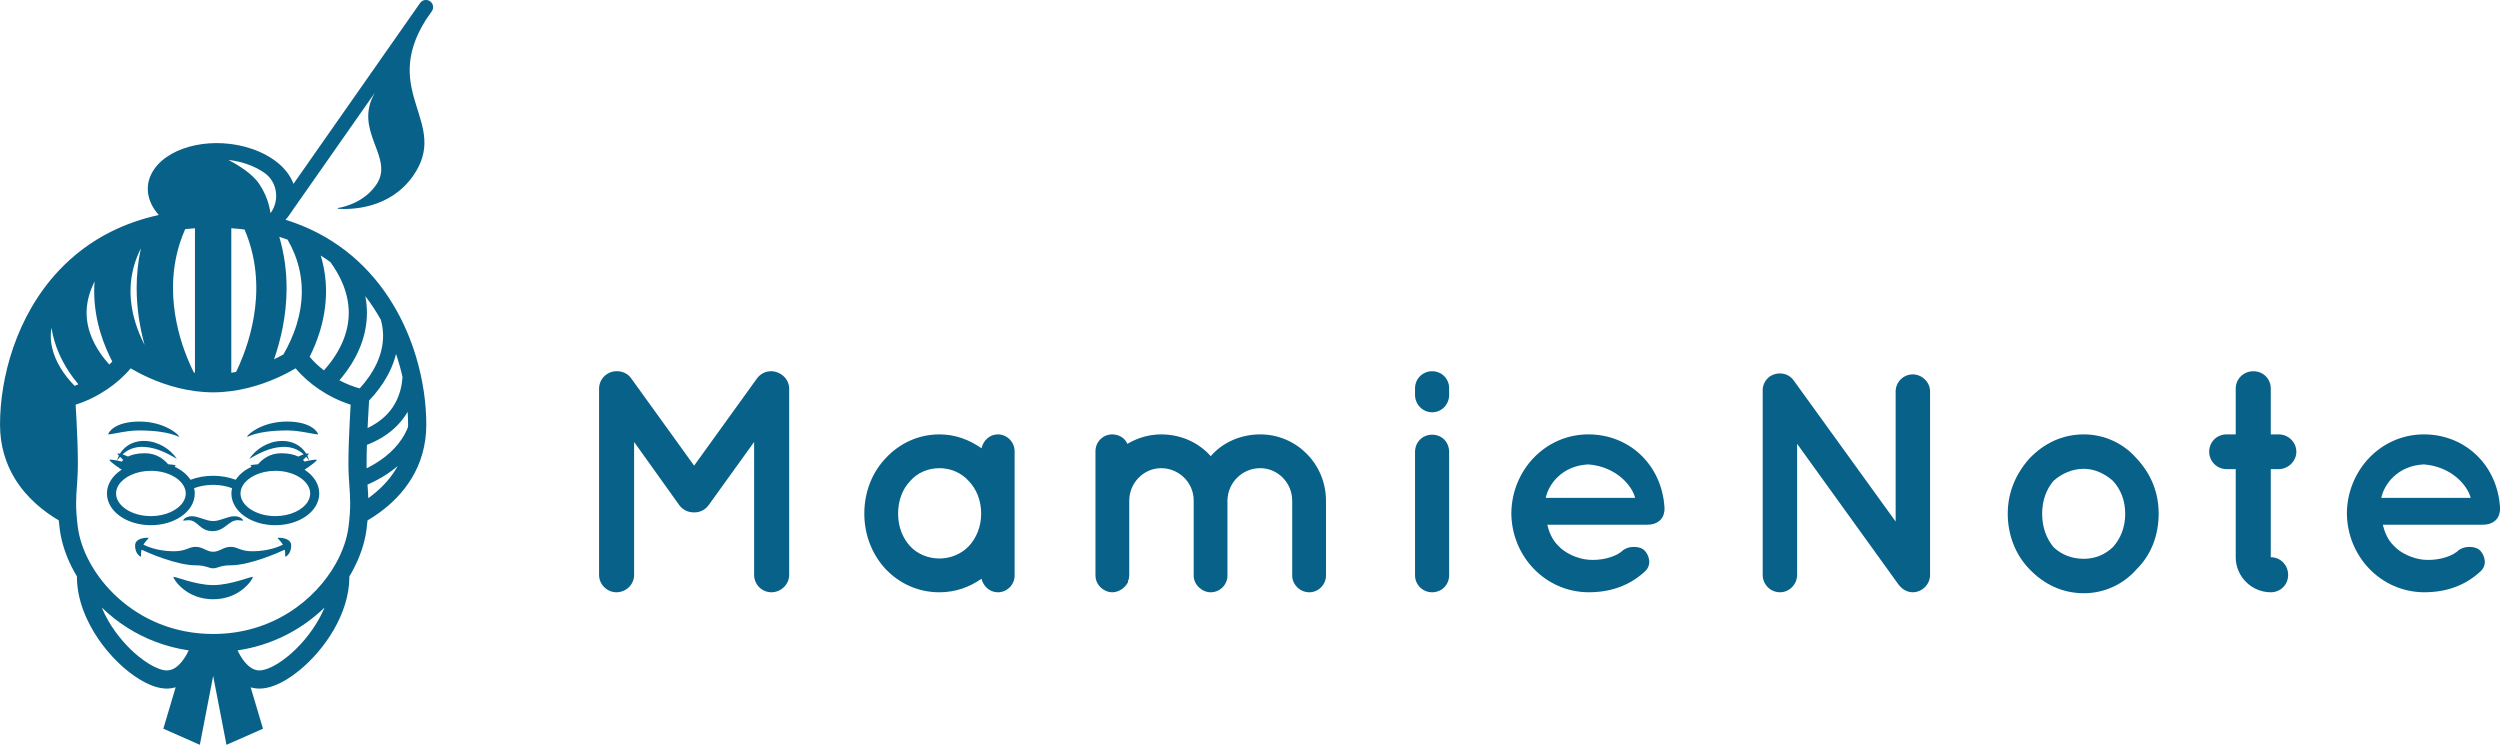 <?xml version="1.0" encoding="UTF-8" standalone="no"?>
<svg
   xmlns:dc="http://purl.org/dc/elements/1.1/"
   xmlns:cc="http://creativecommons.org/ns#"
   xmlns:rdf="http://www.w3.org/1999/02/22-rdf-syntax-ns#"
   xmlns:svg="http://www.w3.org/2000/svg"
   xmlns="http://www.w3.org/2000/svg"
   xmlns:sodipodi="http://sodipodi.sourceforge.net/DTD/sodipodi-0.dtd"
   xmlns:inkscape="http://www.inkscape.org/namespaces/inkscape"
   width="183.36pt"
   height="54.63pt"
   viewBox="0 0 183.36 54.63"
   version="1.1"
   id="svg31"
   sodipodi:docname="logo-MN-couleur-horiz.svg"
   inkscape:version="0.92.5 (2060ec1f9f, 2020-04-08)">
  <sodipodi:namedview
     pagecolor="#ffffff"
     bordercolor="#666666"
     borderopacity="1"
     objecttolerance="10"
     gridtolerance="10"
     guidetolerance="10"
     inkscape:pageopacity="0"
     inkscape:pageshadow="2"
     inkscape:window-width="2560"
     inkscape:window-height="1376"
     id="namedview33"
     showgrid="false"
     inkscape:zoom="7.7225131"
     inkscape:cx="104.95472"
     inkscape:cy="14.683263"
     inkscape:window-x="0"
     inkscape:window-y="27"
     inkscape:window-maximized="1"
     inkscape:current-layer="Fond de page" />
  <title
     id="title2">logo-mamie-note_couleur-horiz.eps</title>
  <defs
     id="defs7">
    <clipPath
       id="Clip0">
      <path
         d="M183.36 0 L183.36 54.63 L0 54.63 L0 0 L183.36 0 Z"
         id="path4" />
    </clipPath>
  </defs>
  <g
     inkscape:label="Fond de page"
     id="Fond de page"
     inkscape:groupmode="layer">
    <g
       id="g862">
      <path
         style="clip-rule:evenodd;fill:#086189;fill-rule:nonzero;stroke:none;fill-opacity:1"
         d="m 57.881,28.502 v 13.665 c 0,0.695 -0.602,1.273 -1.297,1.273 -0.718,0 -1.274,-0.579 -1.274,-1.273 v -9.751 l -3.336,4.632 c -0.255,0.348 -0.625,0.533 -1.042,0.533 h -0.023 -0.024 c -0.417,0 -0.81,-0.186 -1.065,-0.533 l -3.312,-4.632 v 9.751 c 0,0.695 -0.579,1.273 -1.297,1.273 -0.695,0 -1.273,-0.579 -1.273,-1.273 v -13.665 c 0,-0.695 0.579,-1.275 1.273,-1.275 0.024,0 0.024,0 0.07,0 0.37,0 0.787,0.185 1.019,0.532 l 4.609,6.393 4.609,-6.393 c 0.255,-0.347 0.625,-0.532 1.042,-0.532 0,0 0,0 0.024,0 0.695,0.023 1.297,0.579 1.297,1.275"
         id="path9"
         inkscape:connector-curvature="0" />
      <path
         style="clip-rule:evenodd;fill:#086189;fill-rule:nonzero;stroke:none;fill-opacity:1"
         d="m 71.962,37.674 c 0,-0.974 -0.347,-1.807 -0.903,-2.386 -0.556,-0.626 -1.343,-0.95 -2.154,-0.95 -0.834,0 -1.621,0.325 -2.154,0.95 -0.556,0.579 -0.88,1.412 -0.88,2.386 0,0.949 0.324,1.783 0.88,2.384 0.533,0.579 1.32,0.904 2.154,0.904 0.81,0 1.598,-0.325 2.154,-0.904 0.556,-0.601 0.903,-1.435 0.903,-2.384 z m 2.455,0 v 4.539 c 0,0.672 -0.556,1.228 -1.227,1.228 -0.602,0 -1.066,-0.441 -1.205,-0.996 -0.88,0.626 -1.922,0.996 -3.08,0.996 -1.575,0 -2.942,-0.648 -3.938,-1.691 -0.996,-1.065 -1.575,-2.502 -1.575,-4.076 0,-1.599 0.579,-3.034 1.575,-4.077 0.996,-1.065 2.362,-1.737 3.938,-1.737 1.158,0 2.2,0.394 3.08,1.019 0.139,-0.579 0.602,-1.019 1.205,-1.019 0.671,0 1.227,0.557 1.227,1.251 z"
         id="path11"
         inkscape:connector-curvature="0" />
      <path
         style="clip-rule:evenodd;fill:#086189;fill-rule:nonzero;stroke:none;fill-opacity:1"
         d="m 90.027,36.654 c 0,0.024 0,0.046 0,0.07 v 5.489 c 0,0.672 -0.555,1.228 -1.227,1.228 -0.648,0 -1.251,-0.555 -1.251,-1.228 v -5.489 c 0,-0.023 0,-0.046 0,-0.07 -0.023,-1.274 -1.089,-2.316 -2.385,-2.316 -1.274,0 -2.34,1.066 -2.34,2.386 v 5.489 c 0,0.047 -0.023,0.116 -0.023,0.162 0,0.024 0,0.07 0,0.07 -0.023,0.047 -0.023,0.093 -0.069,0.139 0,0.023 0,0.07 0,0.116 -0.209,0.417 -0.671,0.741 -1.158,0.741 -0.092,0 -0.162,-0.022 -0.232,-0.022 -0.555,-0.14 -0.996,-0.603 -0.996,-1.206 v -5.489 c 0,-0.023 0,-0.023 0,-0.023 v -3.59 c 0,-0.718 0.556,-1.251 1.228,-1.251 0.487,0 0.927,0.255 1.112,0.695 0.741,-0.44 1.598,-0.695 2.478,-0.695 1.459,0 2.756,0.602 3.636,1.598 0.857,-0.996 2.177,-1.598 3.636,-1.598 2.663,0 4.818,2.178 4.818,4.864 v 5.489 c 0,0.672 -0.556,1.228 -1.227,1.228 -0.672,0 -1.251,-0.555 -1.251,-1.228 v -5.489 c 0,-1.32 -1.065,-2.386 -2.339,-2.386 -1.32,0 -2.362,1.042 -2.409,2.316"
         id="path13"
         inkscape:connector-curvature="0" />
      <path
         style="clip-rule:evenodd;fill:#086189;fill-rule:nonzero;stroke:none;fill-opacity:1"
         d="m 106.285,33.157 v 9.033 c 0,0.695 -0.532,1.25 -1.251,1.25 -0.694,0 -1.25,-0.555 -1.25,-1.25 v -9.033 c 0,-0.741 0.556,-1.274 1.25,-1.274 0.719,0 1.251,0.533 1.251,1.274 z m 0,-4.192 c 0,0.694 -0.532,1.273 -1.251,1.273 -0.694,0 -1.25,-0.579 -1.25,-1.273 v -0.486 c 0,-0.696 0.556,-1.251 1.25,-1.251 0.719,0 1.251,0.555 1.251,1.251 z"
         id="path15"
         inkscape:connector-curvature="0" />
      <path
         style="clip-rule:evenodd;fill:#086189;fill-rule:nonzero;stroke:none;fill-opacity:1"
         d="m 113.372,36.516 h 6.555 c -0.232,-0.927 -1.413,-2.293 -3.428,-2.455 -1.969,0.092 -2.942,1.505 -3.127,2.455 z m -2.525,1.134 c 0.024,-3.15 2.479,-5.791 5.652,-5.791 3.011,0 5.396,2.247 5.582,5.374 0,0.024 0,0.07 0,0.116 0,0.046 0,0.162 -0.023,0.208 -0.07,0.556 -0.556,0.927 -1.205,0.927 h -7.365 c 0.116,0.532 0.371,1.135 0.787,1.528 0.487,0.556 1.413,0.973 2.224,1.042 0.834,0.07 1.83,-0.138 2.408,-0.579 0.487,-0.509 1.436,-0.44 1.738,-0.069 0.301,0.324 0.532,1.02 0,1.506 -1.135,1.042 -2.502,1.528 -4.146,1.528 -3.173,-0.022 -5.628,-2.641 -5.652,-5.79 z"
         id="path17"
         inkscape:connector-curvature="0" />
      <path
         style="clip-rule:evenodd;fill:#086189;fill-rule:nonzero;stroke:none;fill-opacity:1"
         d="m 131.808,42.167 c 0,0.695 -0.579,1.273 -1.251,1.273 -0.718,0 -1.274,-0.579 -1.274,-1.273 v -13.457 c 0,0 0,0 0,-0.024 -0.023,-0.393 0.162,-0.81 0.51,-1.066 0.579,-0.393 1.366,-0.277 1.76,0.279 l 7.481,10.353 v -9.543 c 0,-0.672 0.556,-1.251 1.251,-1.251 0.694,0 1.274,0.579 1.274,1.251 v 13.457 c 0,0.695 -0.58,1.273 -1.274,1.273 -0.371,0 -0.718,-0.185 -0.95,-0.463 -0.046,-0.047 -0.093,-0.093 -0.116,-0.14 l -7.411,-10.283 v 9.612"
         id="path19"
         inkscape:connector-curvature="0" />
      <path
         style="clip-rule:evenodd;fill:#086189;fill-rule:nonzero;stroke:none;fill-opacity:1"
         d="m 149.78,37.674 c 0,0.995 0.301,1.807 0.834,2.455 0.579,0.556 1.343,0.857 2.223,0.857 0.811,0 1.552,-0.301 2.131,-0.857 0.579,-0.648 0.903,-1.46 0.903,-2.455 0,-0.95 -0.324,-1.784 -0.903,-2.409 -0.579,-0.51 -1.32,-0.88 -2.131,-0.88 -0.88,0 -1.644,0.37 -2.223,0.88 -0.533,0.625 -0.834,1.459 -0.834,2.409 z m -0.926,4.076 c -0.996,-1.019 -1.598,-2.455 -1.598,-4.076 0,-1.575 0.602,-2.941 1.598,-4.054 1.042,-1.089 2.385,-1.76 3.983,-1.76 1.529,0 2.919,0.672 3.868,1.76 1.042,1.113 1.621,2.478 1.621,4.054 0,1.621 -0.579,3.057 -1.621,4.076 -0.949,1.088 -2.339,1.76 -3.868,1.76 -1.598,0 -2.941,-0.672 -3.983,-1.76 z"
         id="path21"
         inkscape:connector-curvature="0" />
      <path
         style="clip-rule:evenodd;fill:#086189;fill-rule:nonzero;stroke:none;fill-opacity:1"
         d="m 168.424,33.134 c 0,0.695 -0.602,1.273 -1.297,1.273 h -0.579 v 6.463 c 0.718,0 1.274,0.578 1.274,1.297 0,0.718 -0.556,1.273 -1.274,1.273 -1.413,0 -2.571,-1.158 -2.571,-2.57 v -6.463 h -0.672 c -0.717,0 -1.274,-0.579 -1.274,-1.273 0,-0.718 0.557,-1.274 1.274,-1.274 h 0.672 v -3.357 c 0,-0.719 0.579,-1.275 1.297,-1.275 0.718,0 1.274,0.555 1.274,1.275 v 3.357 h 0.579 c 0.695,0 1.297,0.557 1.297,1.274"
         id="path23"
         inkscape:connector-curvature="0" />
      <path
         style="clip-rule:evenodd;fill:#086189;fill-rule:nonzero;stroke:none;fill-opacity:1"
         d="m 174.655,36.516 h 6.554 c -0.232,-0.927 -1.413,-2.293 -3.428,-2.455 -1.969,0.092 -2.941,1.505 -3.126,2.455 z m -2.525,1.134 c 0.023,-3.15 2.478,-5.791 5.651,-5.791 3.011,0 5.396,2.247 5.582,5.374 0,0.024 0,0.07 0,0.116 0,0.046 0,0.162 -0.023,0.208 -0.07,0.556 -0.556,0.927 -1.205,0.927 h -7.365 c 0.116,0.532 0.371,1.135 0.787,1.528 0.487,0.556 1.413,0.973 2.224,1.042 0.834,0.07 1.83,-0.138 2.409,-0.579 0.486,-0.509 1.436,-0.44 1.737,-0.069 0.301,0.324 0.533,1.02 0,1.506 -1.135,1.042 -2.501,1.528 -4.146,1.528 -3.173,-0.022 -5.628,-2.641 -5.651,-5.79 z"
         id="path25"
         inkscape:connector-curvature="0" />
      <path
         style="clip-rule:evenodd;fill:#086189;fill-rule:nonzero;stroke:none;fill-opacity:1"
         d="m 22.573,36.796 c -0.176,0.288 -0.489,0.557 -0.903,0.749 -0.413,0.193 -0.923,0.309 -1.474,0.309 -0.735,0.001 -1.396,-0.208 -1.853,-0.524 -0.229,-0.158 -0.407,-0.342 -0.525,-0.534 -0.118,-0.193 -0.177,-0.393 -0.178,-0.602 8e-4,-0.21 0.06,-0.409 0.178,-0.603 0.176,-0.288 0.49,-0.556 0.903,-0.749 0.413,-0.193 0.922,-0.31 1.474,-0.31 0.736,-8e-4 1.396,0.208 1.853,0.525 0.229,0.157 0.406,0.341 0.524,0.533 0.117,0.194 0.178,0.393 0.178,0.603 0,0.209 -0.06,0.408 -0.178,0.602 z m -0.116,-3.287 c 0.076,0.084 0.148,0.174 0.215,0.27 -0.186,0.036 -0.346,0.075 -0.346,0.075 0,0 -0.029,-0.051 -0.098,-0.121 0.073,-0.07 0.155,-0.15 0.229,-0.224 z m -9.012,3.287 c -0.176,0.288 -0.489,0.557 -0.903,0.749 -0.413,0.193 -0.923,0.309 -1.474,0.309 -0.736,0.001 -1.396,-0.208 -1.853,-0.524 -0.229,-0.158 -0.407,-0.342 -0.524,-0.534 -0.118,-0.193 -0.177,-0.393 -0.178,-0.602 3.9e-4,-0.21 0.06,-0.409 0.178,-0.603 0.176,-0.288 0.489,-0.556 0.903,-0.749 0.413,-0.193 0.922,-0.31 1.474,-0.31 0.735,-8e-4 1.395,0.208 1.853,0.525 0.229,0.157 0.406,0.341 0.524,0.533 0.118,0.194 0.178,0.393 0.178,0.603 0,0.209 -0.06,0.408 -0.178,0.602 z m -4.853,-3.017 c 0.066,-0.097 0.139,-0.186 0.215,-0.27 0.074,0.074 0.156,0.154 0.23,0.224 -0.07,0.07 -0.099,0.121 -0.099,0.121 0,0 -0.159,-0.038 -0.346,-0.075 z m 13.745,0.671 c 0.396,-0.257 0.977,-0.686 0.887,-0.725 -0.07,-0.03 -0.33,0.011 -0.553,0.053 -0.028,-0.124 -0.073,-0.244 -0.131,-0.359 0.077,-0.083 0.125,-0.146 0.102,-0.153 -0.036,-0.012 -0.102,-0.006 -0.181,0.01 -0.139,-0.227 -0.328,-0.428 -0.555,-0.585 -0.388,-0.265 -0.881,-0.376 -1.341,-0.344 -0.466,0.017 -0.913,0.176 -1.306,0.398 -0.386,0.234 -0.732,0.535 -0.966,0.914 0.376,-0.231 0.748,-0.428 1.13,-0.584 0.382,-0.151 0.773,-0.26 1.17,-0.289 0.397,-0.041 0.791,0.014 1.151,0.184 0.189,0.089 0.366,0.21 0.528,0.357 -0.028,0.009 -0.056,0.016 -0.084,0.026 -0.074,0.025 -0.197,0.077 -0.318,0.133 -0.261,-0.13 -0.657,-0.243 -1.247,-0.243 -0.857,0 -1.405,0.462 -1.695,0.808 -0.256,0.021 -0.555,0.052 -0.555,0.083 0,0.018 0.034,0.057 0.079,0.1 -0.175,0.081 -0.34,0.174 -0.49,0.277 -0.274,0.189 -0.504,0.418 -0.676,0.678 -0.518,-0.197 -1.087,-0.293 -1.657,-0.293 -0.57,0 -1.139,0.097 -1.657,0.293 -0.264,-0.401 -0.666,-0.723 -1.152,-0.95 -0.005,-0.002 -0.01,-0.003 -0.015,-0.006 0.044,-0.042 0.079,-0.081 0.079,-0.1 0,-0.031 -0.298,-0.062 -0.555,-0.083 -0.29,-0.346 -0.838,-0.808 -1.695,-0.808 -0.59,0 -0.986,0.114 -1.247,0.243 -0.121,-0.056 -0.244,-0.108 -0.318,-0.133 -0.028,-0.01 -0.055,-0.018 -0.083,-0.026 0.162,-0.147 0.339,-0.269 0.528,-0.357 0.36,-0.17 0.753,-0.225 1.152,-0.184 0.397,0.029 0.788,0.138 1.17,0.289 0.382,0.155 0.754,0.352 1.129,0.584 -0.234,-0.379 -0.58,-0.679 -0.966,-0.914 -0.392,-0.222 -0.84,-0.381 -1.305,-0.398 -0.46,-0.031 -0.953,0.079 -1.34,0.344 -0.228,0.157 -0.418,0.359 -0.556,0.585 -0.079,-0.016 -0.145,-0.021 -0.18,-0.01 -0.023,0.008 0.025,0.07 0.102,0.153 -0.057,0.115 -0.102,0.235 -0.13,0.359 -0.223,-0.043 -0.482,-0.084 -0.552,-0.053 -0.09,0.038 0.493,0.469 0.889,0.727 -0.031,0.019 -0.063,0.037 -0.093,0.058 -0.294,0.203 -0.539,0.449 -0.714,0.734 -0.175,0.283 -0.277,0.608 -0.277,0.95 0,0.341 0.102,0.666 0.277,0.95 0.263,0.427 0.682,0.768 1.189,1.005 0.509,0.237 1.111,0.371 1.756,0.371 0.859,0 1.643,-0.237 2.231,-0.643 0.294,-0.203 0.539,-0.449 0.714,-0.733 0.174,-0.284 0.276,-0.609 0.276,-0.95 0,-0.134 -0.019,-0.263 -0.049,-0.39 0.426,-0.157 0.907,-0.243 1.392,-0.243 0.485,0 0.965,0.086 1.391,0.243 -0.029,0.127 -0.049,0.256 -0.049,0.39 0,0.341 0.102,0.666 0.277,0.95 0.263,0.427 0.682,0.768 1.189,1.005 0.509,0.237 1.111,0.371 1.756,0.371 0.86,0 1.643,-0.237 2.232,-0.643 0.293,-0.203 0.539,-0.449 0.714,-0.733 0.174,-0.284 0.276,-0.609 0.276,-0.95 4e-4,-0.342 -0.102,-0.667 -0.276,-0.95 -0.193,-0.314 -0.47,-0.58 -0.805,-0.794 z m -3.789,7.876 c 0,0.122 -0.893,1.626 -2.916,1.626 -2.023,0 -2.916,-1.504 -2.916,-1.626 0,-0.122 1.553,0.587 2.916,0.587 1.363,0 2.916,-0.709 2.916,-0.587 z m 2.808,-2.307 c 0,0.544 -0.307,0.758 -0.406,0.812 l -0.03,-0.021 c -3e-4,-0.198 -0.006,-0.353 -0.032,-0.494 -0.539,0.248 -2.588,1.147 -3.991,1.147 -0.734,0 -0.941,0.219 -1.266,0.219 -0.324,0 -0.532,-0.219 -1.265,-0.219 -1.402,0 -3.453,-0.898 -3.991,-1.147 -0.026,0.141 -0.031,0.296 -0.032,0.494 l -0.03,0.021 c -0.099,-0.055 -0.405,-0.269 -0.405,-0.812 0,-0.561 0.767,-0.584 0.973,-0.58 l 0.013,0.039 c -0.178,0.186 -0.296,0.331 -0.377,0.468 0.235,0.12 1.02,0.475 2.187,0.486 0.966,0.008 1.101,-0.324 1.645,-0.324 0.544,0 0.801,0.36 1.284,0.36 0.483,0 0.739,-0.36 1.284,-0.36 0.545,0 0.679,0.332 1.645,0.324 1.166,-0.011 1.952,-0.366 2.187,-0.486 -0.082,-0.137 -0.199,-0.282 -0.378,-0.468 l 0.014,-0.039 c 0.206,-0.004 0.973,0.019 0.973,0.58 z m -7.921,-1.847 c 0,-0.041 0.168,-0.309 0.644,-0.309 0.477,0 1.04,0.355 1.553,0.355 0.514,0 1.076,-0.355 1.553,-0.355 0.477,0 0.644,0.268 0.644,0.309 0,0.042 -0.193,-0.018 -0.4,-0.018 -0.682,0 -0.919,0.801 -1.851,0.801 -0.932,0 -1.062,-0.801 -1.744,-0.801 -0.206,0 -0.399,0.06 -0.399,0.018 z m -5.499,-6.326 c 0,-0.087 0.427,-0.928 2.285,-0.928 1.857,0 2.913,0.979 2.913,1.098 0,0.119 -0.475,-0.445 -2.985,-0.445 -0.945,0 -2.213,0.362 -2.213,0.275 z m 10.195,0.17 c 0,-0.119 1.056,-1.098 2.913,-1.098 1.857,0 2.284,0.841 2.284,0.928 0,0.087 -1.267,-0.275 -2.212,-0.275 -2.51,0 -2.984,0.565 -2.984,0.445 z m 2.963,-14.44 c 0.205,0.358 0.376,0.713 0.515,1.062 0.377,0.951 0.525,1.864 0.526,2.731 0,0.867 -0.151,1.69 -0.381,2.438 -0.259,0.841 -0.618,1.587 -0.968,2.188 -0.193,0.108 -0.423,0.23 -0.686,0.356 0.484,-1.394 0.918,-3.196 0.919,-5.228 0,-1.188 -0.154,-2.455 -0.534,-3.749 0.207,0.062 0.41,0.13 0.609,0.202 z m 3.139,1.648 c 0.338,0.47 0.601,0.921 0.801,1.355 0.392,0.854 0.544,1.637 0.545,2.361 -4e-4,0.787 -0.182,1.509 -0.463,2.159 -0.356,0.826 -0.875,1.53 -1.357,2.066 -0.401,-0.31 -0.759,-0.648 -1.049,-0.996 0.273,-0.544 0.533,-1.159 0.742,-1.839 0.274,-0.89 0.459,-1.887 0.46,-2.961 0,-0.838 -0.117,-1.722 -0.388,-2.625 0.246,0.153 0.481,0.313 0.71,0.48 z m 3.705,4.244 c 0.109,0.404 0.158,0.792 0.158,1.163 0,0.72 -0.177,1.386 -0.451,1.99 -0.333,0.736 -0.812,1.371 -1.265,1.867 -0.501,-0.137 -1.006,-0.341 -1.487,-0.595 0.071,-0.082 0.142,-0.166 0.214,-0.255 0.443,-0.55 0.891,-1.223 1.232,-2.011 0.341,-0.787 0.573,-1.692 0.573,-2.688 0,-0.393 -0.039,-0.8 -0.118,-1.218 0.43,0.558 0.811,1.143 1.145,1.745 z m 1.584,4.184 c -0.023,0.316 -0.07,0.638 -0.154,0.954 -0.186,0.697 -0.532,1.368 -1.155,1.951 -0.329,0.308 -0.741,0.592 -1.253,0.839 0.008,-0.166 0.016,-0.329 0.023,-0.484 0.025,-0.478 0.049,-0.899 0.067,-1.2 0.009,-0.14 0.016,-0.254 0.021,-0.336 0.132,-0.139 0.267,-0.288 0.402,-0.449 0.426,-0.507 0.855,-1.126 1.183,-1.847 0.159,-0.35 0.292,-0.724 0.389,-1.12 0.194,0.567 0.35,1.133 0.477,1.692 z m 0.409,3.486 c 0,0.064 -0.005,0.123 -0.007,0.185 -0.121,0.308 -0.271,0.591 -0.443,0.854 -0.67,1.025 -1.695,1.725 -2.591,2.169 -0.003,-0.121 -0.004,-0.246 -0.004,-0.379 0,-0.406 0.01,-0.867 0.025,-1.339 0.429,-0.168 0.816,-0.36 1.162,-0.575 0.831,-0.514 1.423,-1.159 1.823,-1.847 0.021,0.319 0.034,0.633 0.034,0.932 z m -0.886,3.258 c -0.542,0.898 -1.286,1.602 -2.035,2.143 -0.011,-0.352 -0.034,-0.673 -0.057,-0.995 0.427,-0.188 0.904,-0.431 1.387,-0.745 0.277,-0.18 0.554,-0.384 0.824,-0.614 -0.04,0.071 -0.077,0.143 -0.12,0.212 z m -3.425,1.183 c 0.033,0.459 0.063,0.863 0.063,1.334 0,0.469 -0.03,1.012 -0.124,1.741 -0.108,0.844 -0.419,1.766 -0.921,2.666 -0.751,1.352 -1.929,2.652 -3.451,3.608 -1.524,0.956 -3.389,1.571 -5.554,1.571 -2.884,-0.001 -5.245,-1.094 -6.959,-2.631 -0.855,-0.768 -1.546,-1.648 -2.047,-2.549 -0.502,-0.9 -0.812,-1.822 -0.921,-2.666 -0.094,-0.729 -0.124,-1.272 -0.124,-1.741 0,-0.471 0.031,-0.875 0.064,-1.334 0.032,-0.458 0.066,-0.966 0.066,-1.611 0,-0.954 -0.05,-2.155 -0.099,-3.123 -0.023,-0.459 -0.047,-0.863 -0.065,-1.164 0.811,-0.257 1.593,-0.643 2.297,-1.116 0.664,-0.448 1.259,-0.972 1.738,-1.548 0.332,0.196 0.804,0.453 1.387,0.711 1.181,0.52 2.816,1.048 4.663,1.049 1.847,-0.001 3.483,-0.529 4.663,-1.049 0.583,-0.258 1.054,-0.515 1.387,-0.711 0.48,0.576 1.074,1.1 1.738,1.548 0.704,0.473 1.486,0.859 2.297,1.116 -0.018,0.301 -0.041,0.705 -0.064,1.164 -0.049,0.968 -0.099,2.169 -0.099,3.123 -8e-4,0.645 0.034,1.153 0.066,1.611 z m -1.917,9.209 c -0.553,1.223 -1.45,2.354 -2.364,3.155 -0.457,0.401 -0.917,0.72 -1.326,0.929 -0.408,0.21 -0.765,0.303 -0.976,0.3 -0.156,0 -0.291,-0.03 -0.424,-0.086 -0.232,-0.098 -0.466,-0.29 -0.68,-0.554 -0.197,-0.24 -0.369,-0.535 -0.511,-0.83 2.439,-0.359 4.498,-1.438 6.06,-2.842 0.109,-0.098 0.214,-0.198 0.319,-0.299 -0.032,0.075 -0.063,0.152 -0.097,0.227 z m -10.899,4.22 c -0.185,0.107 -0.363,0.163 -0.578,0.164 -0.14,0.001 -0.347,-0.037 -0.588,-0.128 -0.425,-0.157 -0.954,-0.472 -1.485,-0.907 -0.8,-0.651 -1.61,-1.571 -2.206,-2.598 -0.185,-0.32 -0.346,-0.648 -0.485,-0.982 0.568,0.549 1.202,1.058 1.906,1.5 1.282,0.806 2.787,1.397 4.472,1.646 -0.141,0.291 -0.31,0.583 -0.504,0.821 -0.168,0.21 -0.351,0.377 -0.533,0.484 z m -7.899,-21.351 c -0.32,-0.409 -0.621,-0.882 -0.836,-1.392 -0.215,-0.512 -0.346,-1.055 -0.346,-1.634 7.8e-4,-0.193 0.019,-0.393 0.05,-0.597 0.105,0.673 0.297,1.297 0.54,1.858 0.401,0.923 0.926,1.687 1.436,2.296 -0.093,0.039 -0.187,0.076 -0.28,0.111 -0.184,-0.19 -0.377,-0.405 -0.563,-0.643 z m 8.635,-1.912 c -0.446,-1.226 -0.854,-2.85 -0.853,-4.622 0,-1.048 0.141,-2.147 0.495,-3.266 0.111,-0.349 0.245,-0.7 0.399,-1.051 0.235,-0.027 0.474,-0.048 0.718,-0.065 v 10.596 c -0.026,-0.004 -0.053,-0.009 -0.08,-0.013 -0.195,-0.388 -0.441,-0.925 -0.678,-1.579 z m -2.937,-0.448 c -0.261,-0.507 -0.512,-1.087 -0.699,-1.721 -0.203,-0.686 -0.332,-1.429 -0.332,-2.207 7.8e-4,-0.816 0.139,-1.671 0.495,-2.568 0.077,-0.193 0.167,-0.391 0.266,-0.589 -0.219,1.002 -0.311,1.981 -0.311,2.911 8e-4,1.551 0.25,2.967 0.582,4.174 z m -2.957,1.004 c -0.343,-0.438 -0.673,-0.954 -0.909,-1.52 -0.238,-0.567 -0.386,-1.179 -0.386,-1.841 0.002,-0.628 0.13,-1.31 0.484,-2.083 0.032,-0.068 0.067,-0.138 0.102,-0.207 -0.018,0.242 -0.029,0.482 -0.029,0.719 0,1.125 0.195,2.167 0.479,3.092 0.238,0.771 0.538,1.46 0.848,2.059 -0.071,0.072 -0.145,0.145 -0.222,0.216 -0.121,-0.134 -0.245,-0.279 -0.367,-0.435 z m 10.646,-8.511 c 0.362,1.142 0.505,2.266 0.505,3.333 0.001,1.956 -0.487,3.728 -0.98,5.001 -0.176,0.456 -0.351,0.844 -0.503,1.157 -0.115,0.021 -0.232,0.039 -0.35,0.056 v -10.597 c 0.332,0.023 0.656,0.055 0.972,0.094 0.136,0.32 0.256,0.639 0.356,0.956 z m -0.193,-5.759 c 0.497,0.17 0.931,0.391 1.295,0.647 0.949,0.668 1.134,2.004 0.456,2.946 l -0.007,0.011 c -0.099,-0.595 -0.277,-1.31 -0.83,-2.14 -0.508,-0.762 -1.541,-1.387 -2.261,-1.766 0.455,0.051 0.909,0.15 1.348,0.301 z m 13.572,-11.205 c 0.167,-0.238 0.109,-0.566 -0.129,-0.733 -0.238,-0.167 -0.565,-0.108 -0.732,0.129 l -9.287,13.264 c -0.381,-1.057 -1.456,-2.022 -3.042,-2.565 -2.73,-0.937 -5.937,-0.275 -7.165,1.478 -0.764,1.093 -0.58,2.352 0.329,3.371 -1.276,0.28 -2.434,0.691 -3.476,1.209 -1.529,0.76 -2.808,1.751 -3.862,2.874 -1.581,1.685 -2.655,3.664 -3.336,5.639 -0.68,1.976 -0.97,3.947 -0.97,5.646 -0.002,1.564 0.431,2.884 1.078,3.949 0.882,1.45 2.134,2.432 3.231,3.081 0.019,0.205 0.043,0.421 0.073,0.656 0.134,1.038 0.504,2.11 1.078,3.143 0.056,0.1 0.12,0.2 0.18,0.3 -3.9e-4,0.01 -0.001,0.019 -0.001,0.029 3.9e-4,1.059 0.276,2.09 0.707,3.041 0.649,1.428 1.648,2.684 2.699,3.607 0.527,0.462 1.066,0.84 1.597,1.112 0.532,0.271 1.054,0.444 1.584,0.448 0.229,0 0.448,-0.036 0.655,-0.093 l -0.903,3.035 2.677,1.182 0.053,-0.273 0.924,-4.78 0.977,5.053 0.255,-0.112 2.423,-1.069 -0.903,-3.034 c 0.207,0.059 0.426,0.092 0.654,0.092 0.353,-0.001 0.703,-0.082 1.054,-0.212 0.614,-0.231 1.243,-0.619 1.862,-1.124 0.927,-0.759 1.829,-1.782 2.515,-2.962 0.683,-1.18 1.154,-2.521 1.155,-3.91 0,-0.007 -7e-4,-0.015 -7e-4,-0.023 0.061,-0.101 0.122,-0.204 0.179,-0.306 0.574,-1.032 0.944,-2.105 1.079,-3.143 0.03,-0.235 0.054,-0.452 0.073,-0.656 0.291,-0.172 0.592,-0.366 0.895,-0.588 0.839,-0.613 1.69,-1.428 2.337,-2.493 0.647,-1.065 1.08,-2.385 1.079,-3.949 -8e-4,-1.511 -0.229,-3.236 -0.757,-4.988 -0.793,-2.627 -2.264,-5.323 -4.679,-7.372 -1.206,-1.023 -2.648,-1.882 -4.342,-2.479 -0.18,-0.063 -0.363,-0.123 -0.549,-0.18 0.096,-0.105 0.185,-0.214 0.265,-0.328 0.034,-0.048 0.065,-0.096 0.095,-0.145 h 8e-4 l 6.203,-8.859 c -1.66,2.843 1.499,4.754 0.083,6.774 -0.866,1.238 -2.21,1.593 -2.788,1.691 -0.037,0.006 -0.034,0.061 0.004,0.062 0.908,0.061 3.779,0.036 5.494,-2.414 2.727,-3.895 -2.407,-6.066 0.913,-11.409 z"
         id="path27"
         inkscape:connector-curvature="0" />
    </g>
  </g>
</svg>
